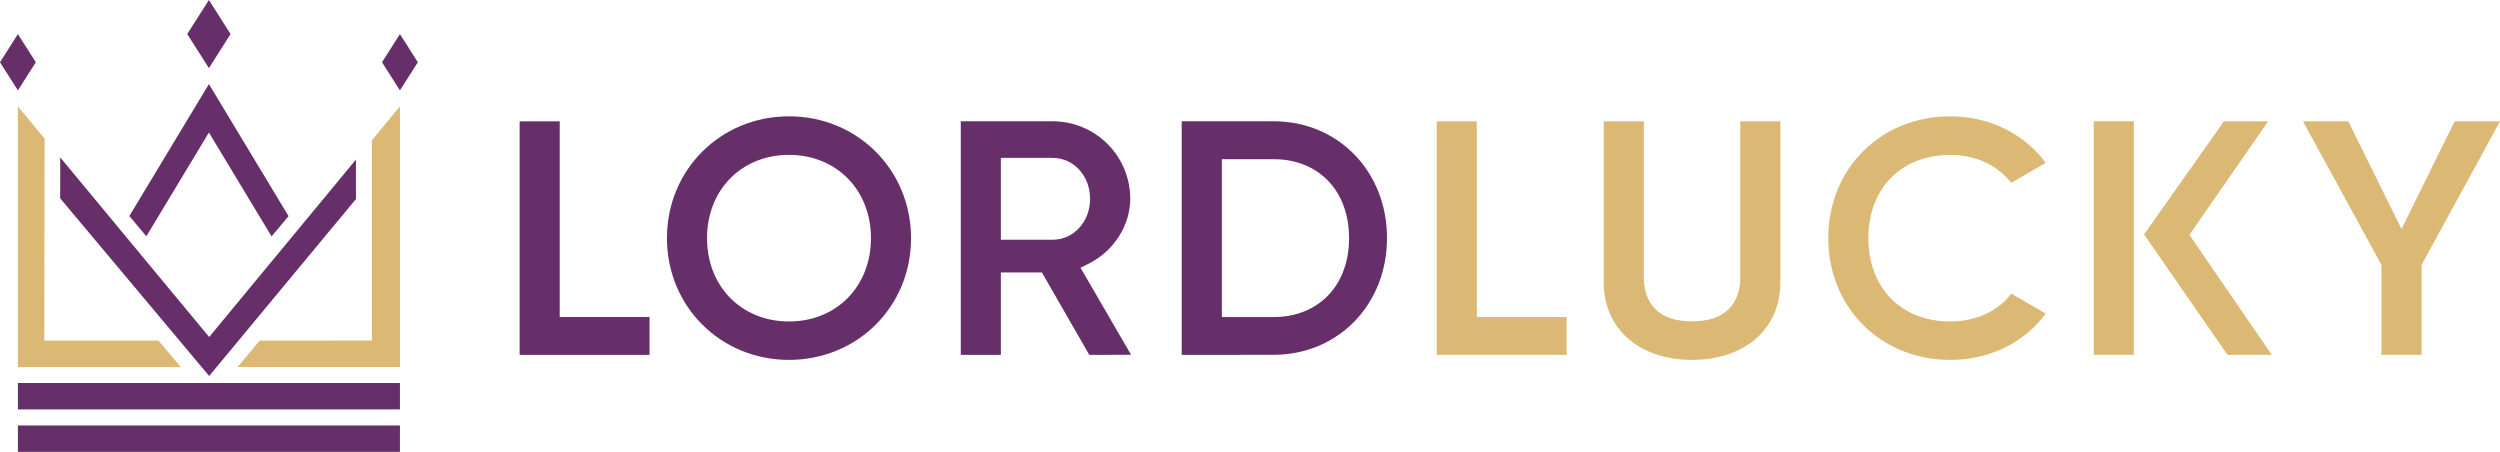 <svg width="769" height="139" viewBox="0 0 769 139" fill="none" xmlns="http://www.w3.org/2000/svg">
<g clip-path="url(#clip0_2103_256)">
<path d="M123.021 130.875H5.512V138.992H123.021V130.875Z" fill="#672F6A"/>
<path d="M123.021 117.816H5.512V125.934H123.021V117.816Z" fill="#672F6A"/>
<path d="M159.84 109.161V37.324H172.171V97.52H199.797V109.161H159.84Z" fill="#672F6A"/>
<path d="M242.692 110.705C221.642 110.705 205.152 94.246 205.152 73.243C205.152 52.241 221.642 35.781 242.692 35.781C263.741 35.781 280.237 52.234 280.237 73.275C280.237 94.314 263.741 110.705 242.692 110.705ZM242.692 47.642C228.087 47.642 217.484 58.408 217.484 73.262C217.484 88.116 228.087 98.882 242.692 98.882C257.297 98.882 267.906 88.116 267.906 73.262C267.906 58.408 257.303 47.642 242.692 47.642Z" fill="#672F6A"/>
<path d="M335.068 109.163L320.482 83.805H307.863V109.163H295.531V37.301H323.795C330.125 37.302 336.195 39.812 340.671 44.278C345.146 48.743 347.661 54.8 347.663 61.115C347.663 69.339 342.653 77.194 334.874 81.112L332.369 82.361L347.92 109.132L335.068 109.163ZM307.863 73.738H323.795C330.252 73.738 335.313 68.208 335.313 61.147C335.313 54.085 330.252 48.561 323.795 48.561H307.863V73.738Z" fill="#672F6A"/>
<path d="M363.488 109.163V37.301H391.752C411.643 37.301 426.643 52.742 426.643 73.219C426.643 93.697 411.612 109.138 391.752 109.138L363.488 109.163ZM375.845 97.521H391.752C405.643 97.521 414.975 87.767 414.975 73.244C414.975 58.722 405.643 48.967 391.752 48.967H375.845V97.521Z" fill="#672F6A"/>
<path d="M441.938 109.161V37.324H454.269V97.52H481.888V109.161H441.938Z" fill="#DBB974"/>
<path d="M520.478 110.705C504.233 110.705 493.316 101.144 493.316 86.915V37.324H505.648V85.366C505.648 90.402 507.577 98.838 520.478 98.838C533.38 98.838 535.302 90.402 535.302 85.366V37.324H547.634V86.915C547.634 101.144 536.718 110.705 520.478 110.705Z" fill="#DBB974"/>
<path d="M599.921 110.705C578.514 110.705 562.375 94.602 562.375 73.243C562.375 51.885 578.514 35.781 599.921 35.781C611.858 35.781 622.63 41.087 629.256 50.097L618.646 56.24C614.482 50.816 607.668 47.648 599.921 47.648C584.84 47.648 574.707 57.94 574.707 73.268C574.707 88.597 584.84 98.889 599.921 98.889C607.762 98.889 614.576 95.764 618.672 90.315L629.268 96.452C622.73 105.406 611.952 110.705 599.921 110.705Z" fill="#DBB974"/>
<path d="M685.191 109.163L659.513 72.12L684.063 37.326H697.685L673.46 72.245L698.818 109.163H685.191ZM644.031 109.163V37.301H656.363V109.163H644.031Z" fill="#DBB974"/>
<path d="M732.533 109.161V81.491L708.402 37.324H722.343L738.702 70.456L755.06 37.324H769.001L744.871 81.491V109.161H732.533Z" fill="#DBB974"/>
<path d="M64.264 25.863L39.789 66.45L45.019 72.68L64.264 40.761L83.535 72.717L88.764 66.493L64.264 25.863Z" fill="#672F6A"/>
<path d="M70.925 10.479L64.261 20.959L57.598 10.479L64.261 0L70.925 10.479Z" fill="#672F6A"/>
<path d="M128.524 19.152L123.019 27.812L117.508 19.152L123.019 10.484L128.524 19.152Z" fill="#672F6A"/>
<path d="M11.016 19.152L5.505 27.812L0 19.152L5.505 10.484L11.016 19.152Z" fill="#672F6A"/>
<path d="M64.339 103.664L18.527 48.418L18.508 61.003L64.339 115.656L109.488 61.228V49.08L64.339 103.664Z" fill="#672F6A"/>
<path d="M48.767 104.775H13.633L13.721 42.63L5.504 32.719V112.911H55.625L48.767 104.775Z" fill="#DBB974"/>
<path d="M79.891 104.775L114.399 104.75V43.142L123.023 32.719V112.892H73.07L79.891 104.775Z" fill="#DBB974"/>
</g>
<defs>
<clipPath id="clip0_2103_256">
<rect width="769" height="139" fill="white"/>
</clipPath>
</defs>
</svg>
